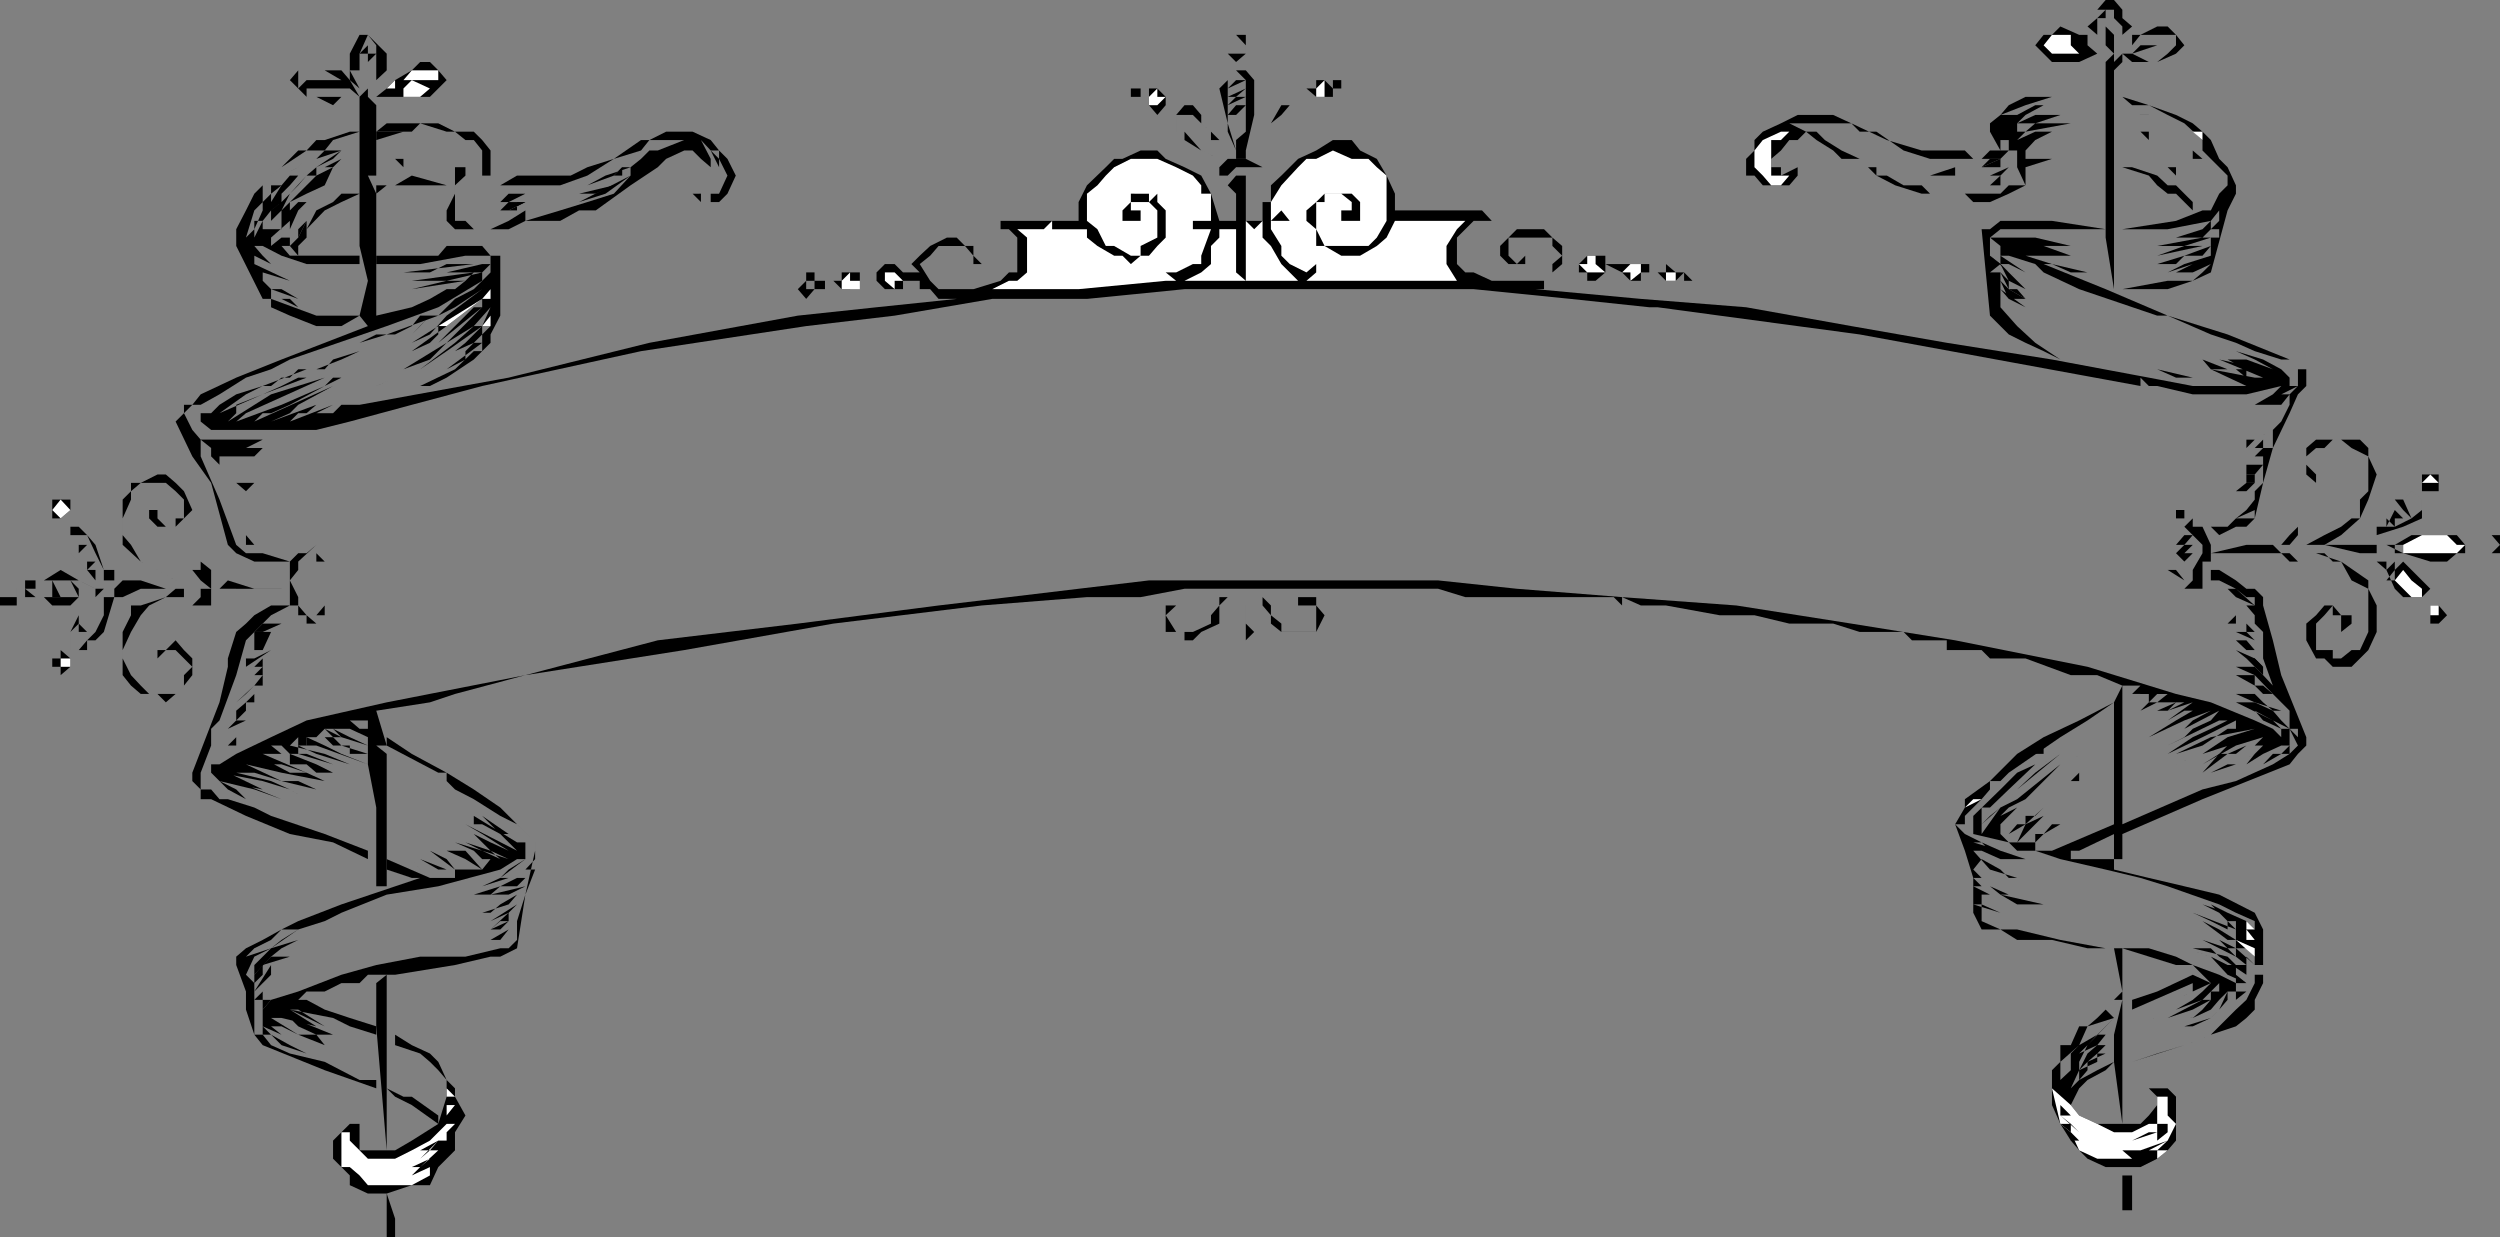<svg xmlns="http://www.w3.org/2000/svg" width="358.801" height="177.598"><rect width="100%" height="100%" fill="#808080" stroke="none"/><path d="m303.402 0 1.2 1.398v1.2L306 3.8 304.602 5v1.5h-1.2 1.2V3.8l-1.2-1.202v-1.2h-1.199L301 2.598V6.5h1.203V3.8l1.2 1.2v2.7l-1.2-1.2H301V5l-1.398-1.2L301 2.599h1.203v-1.2H301L302.203 0h1.2"/><path d="m313.5 6.5-1.2 1.2-2.698 1.198H306L304.602 7.7v1.2l-1.2 1.199V41.5l-1.199-7.402v-25.2L301 7.7l-2.598 1.2H294.5l-2.398-2.4L293.3 5h1.199l1.203-1.2 2.7 1.2h1.199v1.5h-2.399 2.399L301 7.7l1.203 1.198 1.2-1.199v1.2l1.199-1.2H306V6.5v1.2l1.203-1.2h2.399L306 7.7l2.402 1.198h1.2l1.5-1.199L312.3 6.5V5h-5.098L306 6.5V5h1.203l2.399-1.2h1.5L312.3 5l1.199 1.5"/><path fill="#fff" d="M298.402 5h-1.199v1.5h-3.902 3.902l1.2 1.2H294.5l-1.2-1.2 1.2-1.5h3.902"/><path d="M55.5 7.7v2.398L54 11.5v1.2h-2.398H52.8v-1.2h-1.2 1.2V7.7H54l-1.2 1.198V12.7H54V6.5L52.8 5l-1.198 2.7v2.398h-1.399l1.399 2.601-1.399-1.199V7.7L51.602 5H52.8l2.7 2.7m123.3-1.2v1.2l-1.398 1.198-1.199-1.199h2.598V6.5L177.402 5h-1.199v1.5V5h2.598v1.5m132.301 0-1.5-1.5 1.5 1.5"/><path d="M52.8 7.7h-1.198L52.8 6.5zm0 0"/><path fill="#fff" d="m297.203 8.898 2.399-1.199-2.399 1.2"/><path d="m64.102 11.5-2.399 2.398H54l1.5-1.199 1.203-1.199 2.399-1.402 1.199-1.2h1.402l1.2 1.2 1.199 1.402m-12.5 2.398L50.203 12.7h-4.8 1.199H42.8 44v1.2h2.602-1.2 6.2H49l-1.2 1.199-2.398-1.2H44L41.602 11.5l1.199-1.402V11.5h5-5v1.2L44 11.5h5l-2.398-1.402H44h5l1.203 1.402 1.399 2.398M180 11.5v5l-1.2 5.098h-1.398 1.399V22.8h-1.399v-2.703l1.399-1.2V11.5l-1.399-1.402h-1.199v8.8l1.2 2.7-1.2-3.899-1.203-5 1.203-1.199v-1.402h2.598L180 11.5"/><path fill="#fff" d="M62.902 11.5h1.2-7.399v1.2H55.5l1.203-1.2h1.2l1.199-1.402h3.8V11.5"/><path d="M192.5 11.5v1.2h-1.2v-1.2h1.2"/><path d="M191.3 12.7v1.198h-2.398L187.5 12.7h1.402v-1.2h1.2l1.199 1.2"/><path fill="#fff" d="M190.102 12.7v1.198h-1.2V12.7l1.2-1.199v1.2M62.902 11.5l-1.199 1.2-1.402 1.198h-2.399V12.7h-1.199 1.2-1.2 1.2l1.199-1.199 2.601 1.2 1.2-1.2"/><path d="m176.203 12.7 1.2-1.2h1.398zm-12.5 0v1.198h-1.402V12.7h1.402m3.597 1.198v1.2h1.5-1.5l-1.198 1.402-1.2-1.402v-2.399h1.2l1.199 1.2M54 15.098v10.101h-1.2l1.2 2.602v17.5l5.102-1.203 2.601-1.2 2.399-1.398h-1.2 2.399l1.5-1.2-7.7 1.2 5-1.2h2.7L68 39.099 59.102 40.3h5l5.101-1.203H59.102h5l5.101-1.2H68l-10.098 1.2h3.801l2.399-1.2h6.3l-1.199 1.2V40.3l-6.3 3.797L55.5 46.8l-13.898 4.797-2.7 1.402-3.601 1.2-3.801 2.398-2.7 1.5h-1.198l-1.2 1.203 1.2 2.398 1.199 1.399h8.902L35.301 64.3h-5l-1.5-1.203V65.5l2.699 6.2 2.402 6.5 1.399 1.198h2.402l3.899 1.2H36.5l-2.598-1.2-1.199-1.199-2.402-8.898-2.7-3.801-2.398-5 1.2-1.2v-1.202h1.199l1.199-1.5 5.101-2.399 6.5-2.601L52.801 46.8l-1.2-1.5 1.2-5-1.2-5V13.898l1.2-1.199v1.2L54 15.097M178.8 12.7l-1.398 1.198h-1.199zm123.403 1.198H294.5l-3.797 1.2-3.601 1.402v2.398V16.5h2.398l2.602-1.402h-1.399 2.598l-2.598 1.402-1.203 1.2-1.2 1.198 1.2-1.199 2.602-1.199h3.601l-3.601 1.2H289.5v1.198h-1.2 2.403l6.5-1.199h-5.101l-1.399 1.2-1.203 1.199 2.602-1.2h2.398l-2.398 1.2-2.602 1.5 2.602-1.5h3.601-3.601l-1.399 1.5H289.5h5-3.797V22.8H289.5h12.703-7.703l-3.797 1.2v2.598l-2.402 1.203L285.6 29h-2.398L282 27.8h-6.2l-3.8-1.202-2.7-1.399L268.103 24h1.199v1.2h1.5l2.402 1.398h2.598L277 27.8h10.102l1.199-1.203h2.402L289.5 24v-2.402h-1.2v-1.5h-1.198v1.5h1.199l-1.2 1.203h-7.699 1.2H277l-3.797-1.203-3.902-2.7h-2.399l-1.199-1.199h-8.902H258h-1.2l2.403 1.2h1.5l1.2 1.199 2.398 1.5 2.601 1.203h-2.601l-1.2-1.203-2.398-1.5-1.5-1.2-1.203 1.2h-1.2l-1.198 1.5-1.399 1.203V24h1.399v1.2L258 24v1.2l-1.2 1.398H253l-1.2-1.399h-1.198v-2.398l1.199-1.203v-1.5l1.199-1.2 2.602-1.199L258 16.5h5.102l2.601 1.2 5.098 2.398 5 1.5H282l1.203 1.203h1.2l1.199-1.203h1.5l-1.5-2.7V17.7l1.5-1.199 1.199-1.402 2.402-1.2h11.5"/><path fill="#fff" d="m167.3 13.898-1.198 1.2h-1.2v-1.2l1.2-1.199v1.2h1.199"/><path d="m318.5 22.8 1.203 1.2 1.2 2.598V27.8l-1.2 2.398-2.402 8.899-2.598 1.203-3.601 1.199h-6.5l6.5-1.2h3.601l1.399-1.202 1.199-1.2-2.598 1.2h-2.402l2.402-1.2h1.399L317.3 36.7l-1.2 1.2h-1.398l-3.601 1.199 2.398-1.2 3.8-1.199v-2.601h1.2v-1.2h-1.2v1.2h-1.198l-6.5 1.203h3.898l3.8-1.203v-1.2l1.2-1.199h-1.2v1.2l-1.198 1.199H312.3l3.8-1.2 1.2-1.199h1.199v-1.5l-1.2 1.5h-1.198 1.199l-6.2 1.2h-6.5l7.7-1.2 3.8-1.5h1.2l1.199-2.398 1.203-1.203V25.2L318.5 24l-1.2-1.2-1.198-1.202v-1.5l-2.602-2.399-2.398-1.199-2.7-1.402H306l-1.398-1.2 3.8 1.2 3.899 1.402 2.402 1.2 1.399 1.198 1.199 1.2L318.5 22.8m-142.297-7.702 1.2-1.2h1.398zm11.297 0V16.5l-2.398 2.398-3.899 3.903 3.899-3.903L187.5 16.5v-1.402h-2.398l-1.2 1.402-1.5 1.2-1.199 3.898 1.2-3.899 1.5-2.601h3.597M172.402 16.5v1.2l1.399 1.198-1.399-1.199-1.199-1.199h-2.402v2.398H170l2.402 2.7L175 22.8l-2.598-1.203-2.402-1.5v-1.2h-1.2V16.5l1.2-1.402h1.203l1.2 1.402m6.397-1.402-1.398 1.402h-1.199l1.2-1.402h1.398"/><path d="m311.102 17.7-2.7-1.2H306h2.402l2.7 1.2m-240.7 5.1v2.4H68h1.203V24h-2.402v1.2l-1.5 1.398v5.101h1.5L68 32.9h2.402L73 31.7h2.402-5H73l2.402-1.5v1.5l5-1.5 3.899-1.2 3.8-1.2 2.399-2.6-3.598 2.6-3.8 1.2 7.398-3.8V24l1.5-1.2h1.203H90.5 92l1.203-1.202h1.2l3.8-1.5h-5L92 21.598 88.102 22.8 84.3 25.199l-3.899 1.399H68l-1.2-1.399 1.2 1.399h3.8l2.403-1.399h7.7L84.3 24l3.8-1.2 3.9-2.701h1.203l2.399-1.2h3.8l2.598 1.2 1.203 1.5 1.2 1.203 1.199 2.398-1.2 2.602L103.203 29H102v-1.2h1.203l1.2-2.6-1.2-2.4v-1.202H102l-1.398-1.5L102 22.8v3.797V24l-1.398-1.2-1.2-1.202h-1.199L95.602 22.8l-1.2 1.2-3.902 2.598-5 3.601h-2.398l-2.7 1.5h-5L73 32.9h-7.7l-1.198-1.2v-1.5l1.199-2.398V24h3.902v-2.402L68 20.098h-1.2l-1.5-1.2h-1.198L60.3 17.7l-1.2 1.2H54l1.5-1.2h7.402l2.399 1.2H68l1.203 1.199 1.2 1.5V22.8m237.999-3.902-1.199-1.199 1.2 1.2m-256.801-.001-3.801 1.2-1.2 1.5H44l1.402-1.5h1.2l3.601-1.2h1.399"/><path fill="#fff" d="M255.602 18.898H258h-1.2l-1.198 1.2h-1.399v5.101h2.598l-1.2 1.399h-1.398L253 25.199 251.8 24v-2.402l1.2-1.5 2.602-1.2m60.5 1.2-1.399-1.2h1.399zm0 0"/><path d="M61.703 18.898h-3.8L54 20.098v-1.2h7.703m246.699 0v1.2l-1.199-1.2H306h2.402M175 20.098h-1.2v-1.2zm132.203 1.5-1.203-1.5 1.203 1.5M199 25.2l1.203 2.6v2.4h12.5l1.399 1.5H211.5l-2.398 2.398v3.8l1.199 1.2h1.199l2.602 1.203h7.5l1.199-1.203v-1.2l1.402-1.199-1.402-1.398v-1.203H216.5v2.601l1.203 1.2 1.2-1.2v1.2H216.5l-1.2-1.2v-1.398l1.2-1.203 1.203-1.2h3.899l1.199 1.2 1.402 1.203v2.597l-1.402 1.2-1.2 1.203V41.5h-1.199l15.098 1.398 15.102 1.2 15.101 2.703 13.7 2.398 15.097 2.399 13.902 2.601 6.301 1.2h7.7L317.3 53l-5-1.402 5 1.402 6.3 1.2h-1.199l-1.5-1.2h1.5v1.2h2.399l-6.301-2.602L324.8 53h-2.398l-2.699-1.402h2.7l3.8 1.402-2.601-1.402-2.7-1.2 3.899 1.2L327.402 53l1.2 1.2v1.198h-1.2l-5 1.2h-7.699l-5.101-1.2h-1.2l-1.199-1.199v1.2L266.903 48 246.8 45.3l-8.899-1.202h-1.199l-11.3-1.2L211.5 41.5H170l-14 1.398h-13.598l-14 2.403-12.699 1.5L92 50.398l-22.797 5-10.101 2.7-8.899 2.402-4.8 1.2H30.3l-1.5-1.2v-1.2h1.5l1.199-1.202 2.402-1.5 3.801-1.2L44 53h-1.2l-1.198 1.2h-1.2l-1.5 1.198h-1.199l-2.402 1.2L31.5 59.3l6.203-2.703L44 54.199h-1.2l-2.398 1.2-2.699 1.199-3.8 1.5V59.3l-1.2 1.199 6.2-3.902 7.699-2.399L35.3 59.301 33.902 60.5l6.5-2.402 6.2-2.7-5 2.7-2.7 1.203h-1.199L36.5 60.5l11.3-5.102-5 2.7-1.198 1.203-2.7 1.199 6.5-2.402L44 59.3h-1.2l-1.197 1.2 6.199-2.402-2.399 1.203h2.399L49 58.098h2.602L73 54.199l20.203-5 21.297-3.898 11.3-1.203 11.5-1.2h-2.597L133.5 41.5H132v-1.2h-2.398v1.2H127l-1.2-1.2v-1.202l1.2-1.2h1.402l1.2 1.2H132l-1.2-1.2L132 36.7l1.5-1.398 2.402-1.203h1.399L138.5 35.3h1.203v1.398l1.2 1.2h-1.2l-1.203 1.199 1.203-1.2V36.7l-1.203-1.398h-3.797L133.5 36.7l-1.5 1.2 1.5 2.402 1.203 1.199h5l3.899-1.2 1.199-1.202H146v-5l-1.2-1.2h-1.198V31.7H154.8V29l1.2-2.402L158.703 24l1.2-1.2h1.199l2.601-1.202h2.399L167.3 22.8 170 24l2.402 1.2 1.399 2.6L175 31.7h2.402v-3.9l-1.199-1.202 1.2-1.399h1.398v6.5h2.402V29h1.2v-2.402l1.5-1.399 2.398-2.398 2.601-1.203 2.399-1.5H194l1.203 1.5 2.399 1.203L199 25.199M45.402 22.8l1.2-1.202H49zm0 0"/><path d="M44 21.598 40.402 24l-1.5 1.2-1.199 1.398V29L36.5 30.2l-1.2 3.898 1.2-1.2 1.203-2.699V29l1.2-1.2v-1.202h1.5l-1.5 1.203v2.398l-1.2 1.5H36.5v2.399l1.203-2.399 1.2-2.699 1.5-2.402 1.199-1.399H42.8L45.402 24l-2.601 1.2-1.2 1.398-1.199 1.203V29l-1.5 1.2-1.199 1.5v2.398-1.2h1.2V30.2l1.5-1.199 2.398-2.402 1.199-1.4-2.398 2.602-1.2 2.398-1.5 1.5v2.399L37.703 35.3l1.2-1.203v-1.2h1.5V30.2l5-5L47.8 24l-1.2 2.598L44 27.8 41.602 29v2.7-1.5L42.8 29H44l-1.2 1.2-1.198 2.698V31.7l-2.7 2.399V35.3l1.5-1.203v-1.2V35.3v-1.203h1.2V35.3h-1.2l1.2 1.398h10v1.2H44l-3.598-1.2-2.699-1.398H36.5l1.203 1.398 1.2 1.2-2.403-1.2v1.2h2.402l1.5 1.199-1.5-1.2H36.5l5.102 2.403-3.899-1.203V40.3h2.7l1.199 1.199-1.2-1.2h-2.699l1.2 1.2v1.398h-1.2l-3.8-7.597v-2.403L35.3 30.2l1.199-2.398 1.203-1.203 1.2-1.399 1.5-1.199 2.398-2.402H44"/><path fill="#fff" d="M199 25.2v6.5l-1.398 2.398-1.2 1.203h-6.3l-1.2-2.403V29h1.2v-1.2h2.398L194 29v1.2h-1.5v1.5h2.703V29L194 27.8h-3.898l-1.2 1.2-1.402 1.2v1.5l1.402 1.198v2.403h1.2l2.398 1.398h2.703l2.399-1.398L199 34.098l1.203-2.399h10.098l-1.2 1.2-1.5 2.402v2.597l1.5 2.403h2.399H170l2.402-1.203 1.399-1.2v-2.597L175 34.098v-1.2h-1.2l-1.398 3.801v1.2h-1.199l-2.402 1.199h-1.5l1.5 1.203h-1.5L154.8 41.5h-12.399l2.399-1.2h1.2l1.402-1.202v-5l-1.402-1.2h3.8L151 31.7v1.2h5v1.199l1.5 1.203 2.402 1.398h1.2l1.199 1.2 1.402-1.2h1.2l1.199-1.398 1.199-1.203V30.2L166.1 29v-1.2l-1.199 1.2v-1.2H162.3V29l-1.2 1.2v1.5h2.602v-1.5H162.3V29h2.601l1.2 1.2v3.898l-2.399 1.203v1.398H162.3l-2.399-1.398h-1.199l-1.203-2.403L156 31.7v-3.898l1.5-1.203 1.203-1.399 1.2-1.199 2.398-1.2h3.8l2.7 1.2 2.402 1.2 1.2 1.398V27.8h1.398v3.898h-2.598v1.2h6.2v6.199L178.8 40.3v-8.602L180 32.9l1.203-1.2v2.399l1.2 1.203 1.5 2.597 1.199 1.2L186.3 40.3h1.199l1.402-1.203v-1.2l-1.402 1.2-2.398-1.2-1.2-1.199V35.3l-1.5-2.403V31.7h2.7l-1.2-1.5-1.5 1.5V29l1.5-2.402 2.4-2.598 1.199-1.2h1.402l2.399-1.202L194 22.8h2.402l1.2 1.199L199 25.2"/><path d="M103.203 24 102 21.598l1.203 1.203zm188.899-1.2 1.199-1.202-1.2 1.203m24.001-.001h-1.399v-1.202zM45.402 24 49 21.598 47.8 22.8zm269.301 0H313.5l-1.2-1.2 1.2 1.2h1.203M288.3 22.8h-1.198l-2.7 1.2 1.2-1.2h2.699M181.203 24h-3.8l-1.2 1.2H175V24l1.203-1.2h2.598l2.402 1.2m133.5 0-1.203-1.2 1.203 1.2M44 22.8 42.8 24l-2.398 1.2 2.399-1.2L44 22.8m13.902 0V24l-1.199-1.2zm-11.3 1.2H47.8l1.2-1.2zM90.5 24h-1.2l-1.198 1.2-3.801 1.398 2.601-1.399L90.5 24"/><path d="M285.602 24h-1.2l2.7-1.2V24h-1.5m26.698 2.598 1.2 1.203L314.703 29v1.2L313.5 29l-1.2-1.2h-1.198l-1.5-1.202-1.2-1.399-3.8-1.199H306l3.602 1.2 1.5 1.398h1.199M288.3 24l-1.198 1.2h-1.5zm24 1.2-1.198-1.2h1.199zm1.2 0-1.2-1.2 1.2 1.2M280.602 24v1.2H277ZM44 25.2l1.402-1.2v1.2zm44.102 0H89.3V24zm0 0"/><path d="M288.3 25.2h-1.198v1.398h-1.5l1.5-1.399h1.199m23.999 1.399-1.198-1.399 1.199 1.399"/><path d="M287.102 26.598h1.199l1.199-1.399-1.2 1.399h-1.198m-223 0H55.5L54 27.8v-1.203h2.703l2.399-1.399 5 1.399m24 .001L85.5 27.8h-2.398zm-41.5 0-1.2 1.203 1.2-1.203m28.8 0L73 27.8h-2.598H73l2.402-1.203m25.2 1.203V29l-1.2-1.2zm-49 0L49 29l-2.398 1.2L44 32.897v1.2L42.8 35.3v1.398L41.602 35.3l1.199-1.203L44 31.699v1.2l1.402-2.7L47.801 29 49 27.8h2.602m23.8 0L73 29h-1.2l1.2-1.2h2.402m-30 1.2-2.601 1.2v1.5l-1.2 1.198 1.2-1.199v-1.5L45.402 29m30 0L73 30.2h-3.797 2.598L73 29h2.402"/><path d="M44 30.2h1.402l1.2-1.2-1.2 1.2H44m29 0h1.203V29h1.2L73 30.2m-30.2 3.898v-1.2L44 31.7zm259.403-1.2h-15.101l-1.5 1.2v2.601l1.5 1.2 1.199 1.199L289.5 40.3l1.203 1.199-2.402-1.2-1.2-2.402-1.5 1.2h1.5l1.2 1.203v1.2l-1.2-2.402V40.3l1.2 1.199 2.402 1.398h-2.402l-1.2-2.597v1.2l3.602 2.598-2.402-1.2-1.2-1.398v1.398l1.2 1.2-1.2-1.2v1.2L289.5 46.8l2.602 2.398 3.601 2.399-2.402-1.2-2.598-1.199L288.301 48l-2.7-2.7-1.199-12.402h1.2l1.5-1.199h7.398l7.703 1.2"/><path d="M297.203 34.098h-8.902 3.8l5.102 1.203h-8.902 5l3.902 1.398h-6.5 6.5-6.5l3.797 1.2h3.902-5.101l8.902 3.601 8.899 3.8 8.601 2.7 8.899 3.598L329.8 53h1.2v2.398l-1.2 1.2-1.198 2.703-2.399 5-1.402 5-1.2 5.097-1.199 1.2h-1.5L318.5 76.8l-1.2-1.203h-1.198l1.199 2.601v2.399h-1.2V84.5H313.5l-1.2 1.2 2.403-2.4v-1.5l1.399-2.402V78.2l-2.602-2.601 1.203-1.2v1.2h5l1.2-1.2h2.699V73.2l-2.7 1.2 1.5-1.2h1.2-2.7 1.5l1.2-1.5v-1.2l1.199-1.2v-5 1.2h-2.399 1.2l1.199-1.2h1.402v-2.6l1.2-1.2 1.199-2.402h-2.399l-2.601 1.203 2.601-1.203h2.399v-1.5l-1.2 1.5h-3.8l2.601-1.5h2.399l1.199-1.2-2.399 1.2h-5 3.801l1.2-1.2h2.398V53l-1.2-1.402h-1.199l-3.8-1.2-2.7-1.199L317.301 48l-6.2-2.7h-1.5l-11.199-3.8-5.101-2.402-1.2-1.2-3.8-1.199h-1.2v-1.398l-1.5-1.203h11.602m18.899 1.202-6.5 1.4 3.898-1.4h2.602l1.199-1.202-1.2 1.203m1.199-.001-1.198 1.4H313.5l-3.898 1.198h2.699L313.5 36.7l3.8-1.398M71.8 37.898v7.403L70.403 48v1.2l-1.199 1.198-1.203 1.2-3.898 2.601-2.399 1.2h-1.402l5-2.399L68 50.398h1.203V48v1.2L64.102 53l-6.2 3.598 6.2-3.598 2.699-1.402v-1.2L68 49.2h1.203V48l1.2-1.2h-1.2V48L68 49.2l-2.7 1.198 1.5-1.199L68 48l1.203-1.2-5.101 3.598L60.3 53l5-3.8 2.7-2.4h1.203l1.2-2.702L68 46.8l-3.898 2.398-6.2 3.801 3.801-1.402 7.5-7.5-6.3 5.101 2.398-2.398L68 44.098h1.203v-1.2l-5.101 3.903-5 3.597 2.601-1.199 1.2-1.199v-1.2l-3.801 2.4 2.601-1.2 2.399-2.7 5.101-3.8-3.902 2.598-2.399 1.203 1.2-1.203h-1.2 1.2l1.199-1.2L68 41.5l1.203-1.2 1.2-1.202v-2.399H66.8l-6.5 1.2H54v-1.2h8.902l1.2-1.398h5.101l1.2 1.398H71.8v1.2"/><path d="m290.703 39.098-2.402-1.2h-1.2V36.7l3.602 2.399m-60.301-1.201v1.2L229 40.3h-1.2v-1.203h-1.198v-1.2L227.8 36.7h2.601v1.2"/><path d="m290.703 40.3-2.402-1.202-1.2-1.2-1.5-1.199 2.7 2.399 2.402 1.203"/><path fill="#fff" d="M230.402 39.098h-2.601l-1.2-1.2h1.2V36.7H229v1.2l1.402 1.199"/><path d="M236.703 37.898v1.2H235.5V40.3H234l-1.2-1.203-2.398-1.2h6.301"/><path fill="#fff" d="M235.5 39.098 234 40.3v-1.203h-1.2l1.2-1.2h1.5v1.2"/><path d="M299.602 39.098h-2.399l-2.703-1.2Zm-57.899 0L240.5 40.3h-1.398l-1.2-1.203h1.2v-1.2l1.398 1.2h1.203"/><path fill="#fff" d="M128.402 40.3v1.2L127 40.3v-1.202h1.402l1.2 1.203h-1.2M240.5 39.098V40.3h-1.398v-1.203h1.398"/><path d="M125.8 40.3h-2.398L122 41.5h-1.2l-1.198-1.2h-1.2v1.2h-1.5l-1.199 1.398L114.5 41.5h-1.2 1.2l1.203-1.2v-1.202h1.2V40.3h-1.2v1.2h1.2v-1.2h3.898v-1.202h2.601V40.3h2.399m117.101 0h-1.199v-1.202zm0 0"/><path fill="#fff" d="M123.402 40.3v1.2h-2.601v-1.2L122 39.099V40.3h1.402m-54.199 1.2h1.2v-1.2 1.2h-1.2"/><path d="m290.703 42.898-2.402-1.398h1.199ZM40.402 41.5h-1.5l3.899 1.398zm0 0"/><path fill="#fff" d="m69.203 42.898 1.2-1.398v1.398zM62.902 46.8l6.301-3.902-5.101 3.903zm0 0"/><path d="m42.8 44.098-1.198-1.2h-1.2zm0 0"/><path d="M51.602 45.3 49 46.8h-3.598l-3.8-1.5-2.7-1.202v-1.2l6.5 2.403h6.2m11.3-.001L55.5 48h1.203l2.399-1.2 1.199-1.5h2.601"/><path fill="#fff" d="m69.203 46.8 1.2-1.5v1.5zm0 0"/><path d="m59.102 48 2.601-2.7-1.402 1.5zm-7.5 1.2L54 48h1.5zm7.5 2.398 2.601-2.399-2.601 2.399m-2.399 0 2.399-1.2-2.399 1.2M45.402 53h1.2l1.199-1.402 3.8-1.2-2.601 1.2L45.402 53m0-1.402 3.598-1.2-3.598 1.2M52.8 53l2.7-1.402L52.8 53m266.903 0-3.601-1.402L317.3 53zm-10.101-1.402 1.5 1.402-1.5-1.402M49 53l1.203-1.402L49 53m265.703 1.2h-2.402l-2.7-1.2zm-268.101 0H47.8V53v1.2h-1.2M61.703 53l-2.601 1.2 2.601-1.2m-5 1.2 2.399-1.2-2.399 1.2m-10.101 1.198L47.8 54.2H49zm7.398 0 2.703-1.199L54 55.4m1.5 1.198 2.402-1.2-2.402 1.2m-2.7 1.5 1.2-1.5-1.2 1.5m-6.198 0 2.398-1.5-2.398 1.5m277 2.402 1.199-1.2h2.601-2.601l-1.2 1.2m-1.199 1.2h3.801v-1.2 1.2h-3.8"/><path d="m326.203 61.7-2.601 1.398-1.2 1.203v-1.203h1.2l2.601-1.399m13.699 3.801 1.2 2.598-1.2 3.601-1.199 2.7L336 76.8l-2.398 1.398H331l2.602-1.398L336 75.598l1.5-1.2h1.203V71.7l1.2-1.199v-5l-2.403-1.2-1.5-1.202h-1.2l-1.198 1.203h-1.2L331 65.5v1.2l1.402 1.398V69.3h2.399L336 68.098v-1.399 1.399l-1.2 1.203h-2.398L331 68.098V64.3l1.402-1.203h6.301l1.2 1.203v1.2m-302.2-1.2L36.5 65.5h-5 5-6.2v-1.2 1.2-1.2l-1.5-1.202 1.5 1.203h7.403M324.8 63.098l-1.198 1.203h-1.2 2.399v-1.203M31.5 66.7h5-5l-1.2-1.2h1.2v1.2m293.3-1.2-1.198 1.2h-1.2 1.2l1.199-1.2"/><path d="m324.8 66.7-1.198 1.398h-1.2v-1.399h2.399M32.703 68.098H36.5h-5v-1.399 1.399h1.203M350 69.3v1.2h-2.398v-2.402H350V69.3M26.402 70.5l1.2 2.7-2.399 2.398h-2.601l-1.2-1.2V73.2h1.2v-1.5 2.7l1.199 1.199h1.402v-1.2h1.2V71.7l-1.2-1.199-1.402-1.2h-3.598l-1.402 1.2v1.2l-1.2 2.698v2.403l1.2 1.398 1.402 2.399 2.399 1.203 2.601 1.5 3.598 1.199-3.598-1.2-2.601-1.5-2.399-1.202-2.601-2.399v-6.5l1.198-1.2v-1.2h1.402l2.399-1.202H23.8l1.402 1.203 1.2 1.199"/><path d="M323.602 68.098V69.3h-1.2v-1.203h1.2"/><path fill="#fff" d="M350 69.3h-2.398l1.199-1.202zm0 0"/><path d="m36.5 69.3-1.2 1.2-1.398-1.2h-1.199H36.5m287.102 0-1.2 1.2h-1.5l1.5-1.2h1.2m0 1.2h-1.2l-1.5 1.2 1.5-1.2h1.2m24 1.2v2.698l-2.7 1.2-3.8 1.203v-1.203h1.398l1.203-2.399 1.2 1.2h-1.2v1.199l-1.203-1.2v1.2h1.203l2.399-1.2 1.5-1.199v-1.5l-1.5-1.199-1.2 1.2h1.2v1.5h1.5-1.5v-1.5h-1.2l1.2 2.698-1.2-1.199-1.199-1.5h1.2l1.199-1.199 1.5 1.2m-337.5 1.5-1.399 1.198H7.5V71.7h2.602v1.5m26.398 0-1.2-1.5h-1.398 1.399l1.199 1.5"/><path fill="#fff" d="m10.102 73.2-1.399 1.198L7.5 73.2l1.203-1.5 1.399 1.5"/><path d="M313.5 74.398h-1.2V73.2h1.2v1.2m16.3 2.4-1.198 1.4h-1.2l1.2-1.4 1.199-1.202V76.8m-314.899 5-1.199-3.6-1.203-1.4h-2.398v2.598l2.398 2.403h1.203v1.5h1.2v-1.5h1.5v1.5h-2.7L12.5 81.8l-2.398-2.403v-3.8H11.3l1.2 1.203 1.203 2.597 1.2 2.403M353.8 78.2v1.198h-1.198l-1.399 1.2h-2.402l-3.899-1.2L342.5 78.2h1.203v1.2h1.2v-1.2h-1.2l2.399-1.398h6.5l1.199 1.398"/><path fill="#fff" d="m353.8 78.2-1.198 1.198H350v-2.597 2.597h-5.098V78.2l2.7-1.398v2.597-2.597h3.601l1.399 1.398h1.199"/><path d="M358.8 78.2v1.198h-2.597v-2.597 2.597h1.399L358.8 78.2l-1.2-1.398h-1.398 2.598V78.2m-44.097-1.4-1.203 1.4h-1.2l1.2-1.4h1.203M36.5 78.2h-1.2v-1.4zm304.602 0v1.198h-2.399l-5.101-1.199h7.5m10.101-1.399 1.399 2.598-1.399-2.597M12.5 78.2h-1.2v1.198zm32.902 0-2.601 2.398V81.8l-1.2 1.5 1.2 2.398v1.2L44 88.3l1.402 1.199H44v-1.2 1.2-1.2h-1.2v-1.402h-1.198v-6.3l1.199-1.2H44l1.402-1.199"/><path d="m314.703 78.2-1.203 1.198h-1.2l1.2-1.199h1.203m12.699 1.199h-10.101l5.101-1.199h3.801l1.2 1.2m2.397 1.199h-1.198l-1.2-1.2h1.2l1.199 1.2m-318.501 0 1.2-1.2-1.2 1.2M339.902 83.3v1.2l1.2 2.398V90.7l-1.2 2.602-1.199 1.199-1.203 1.2h-2.7l-1.198-1.2h-1.2L331 91.898V89.5l1.402-1.2 1.2-1.402h1.199L336 88.301h1.5V89.5l-1.5 1.2v-2.4h-1.2v-1.402l-1.198 1.403-1.2 1.199v3.8h2.399v1.2H336l1.5-1.2h1.203l1.2-2.6v-6.2l-2.403-1.2-1.5-2.702-3.598-1.2H331h2.602l1.199 1.2H336l3.902 2.703m-25.199-3.903-1.203 1.2-1.2-1.2zm-269.301 1.2v-1.2l1.2 1.2zm298.301 0H342.5V81.8l1.203-1.203V81.8l-1.203 1.5h1.203v-1.5l1.2-1.203 1.199 1.203 2.698 2.7-1.2 1.2h-2.699l-1.199-1.2-1.203-2.7-1.398-1.202h2.601m-329.999 0L12.5 81.8v-1.203zM30.3 83.3v1.2l-1.5-1.2-1.198-1.5H28.8v-1.202l1.5 1.203v1.5M313.5 81.8l-1.2-1.202 1.2 1.203"/><path fill="#fff" d="m344.902 81.8 1.2 1.5 1.5 1.2v1.2h-1.5l-2.399-2.4 1.2-1.5"/><path d="m140.902 86.898-21.3 2.602-21.399 3.8-22.8 3.598-10.102 2.7-3.598 1.203L54 102l1.5 5H54l1.5 1.2v19H54v-11.302l-1.2-6.199v-6.3h-2.597l1.399 1.199H52.8v1.203l-2.598-1.203H47.8l2.402 1.203L52.801 107 49 105.8l-1.2-1.202h-1.198l-1.2 1.203h2.399L49 107l3.8 1.2h-2.597V107h-2.402l-1.2-1.2H44v1.2h-1.2v-1.2l-1.198 1.2 5 1.2 3.601 1.5-4.8-1.5L42.8 107h-2.399H42.8v1.2l5 1.5-3.8-1.5h-2.398l-1.2-1.2h-1.5l1.5 1.2h1.2l3.8 1.5 2.399 1.198h-2.399L44 109.7h-2.398v-1.5h-3.899L44 110.9l-3.598-1.2h-1.5l-2.402-1.5 5.102 2.7H44l2.602 1.199-6.2-1.2-5.101-1.199 5.101 2.399h2.399l2.601 1.203-5-1.203-3.902-1.2h-2.598l5 1.2 2.7 1.203L44 114.699l-2.398-1.398-3.899-1.203-6.203-1.2h1.203l5 2.403 5.098 1.398-5.098-1.398-6.203-1.203h2.402l6.5 2.601-3.902-1.398-5-1.203 2.402 1.203 1.399 1.398-2.598-1.398 1.2 1.398H36.5h-2.598l-1.199-1.398-2.402-2.403V109.7H31.5l2.402-1.5 5-2.398L44 103.398l11.5-2.597 19.902-3.903 19-5L114.5 89.5l20.203-2.602 10.098-1.199 10-1.199 10.101-1.2h41.5l11.301 1.2 15.098 1.2 16.402 1.198 16.5 2.602 14.899 2.398 19 3.801 8.8 2.7 3.899 1.199 5 1.203 6.3 2.597 2.602 1.2 1.2 1.203h1.199-1.2v-1.203l-2.601-1.2-1.2-1.398-2.699-1.2 5.301 2.598 1.2 1.2h1.199v3.601h-1.2l-2.601 1.5 1.402-1.5h1.2l1.199-1.199h-1.2l-2.601 1.2-2.399 1.5 1.2-1.5h1.199-1.2l-2.699 1.5 2.7-1.5 1.199-1.2h-2.399l-2.699 1.2h1.2l1.5-1.2h1.199l1.199-1.2-3.899 1.2-4.8 2.7 2.398-1.5 1.203-1.2 3.899-1.2-7.5 2.4 3.601-2.4 3.899-1.202-6.301 1.203-5 2.398 3.8-1.199 3.602-2.402h1.2v-1.2l-4.801 2.403-5 2.398 3.601-2.398 2.598-1.203 2.402-1.2H318.5L311.102 107l2.398-1.2 1.203-1.202 2.598-1.2L318.5 102l-5 2.598-3.898 1.203 3.898-1.203 1.203-1.2 2.598-1.398-3.801 1.398-5.098 2.403 3.899-2.403 2.402-1.398H313.5l-2.398 1.398-3.899 1.2 3.899-1.2 3.601-2.597-3.601 1.199-3.899 1.398 3.899-1.398 2.398-1.2h-1.2l-1.198 1.2h-2.7 1.2l2.699-1.2h-2.7l-2.398 1.2 1.2-1.2h1.199l1.5-1.202h-1.5l-1.2 1.203v-1.203h-1.199L306 100.8l1.203-1.203h1.2H306l1.203-1.2h-2.601V113.3H306h-1.398v5l11.5-5 4.8-1.203 5.301-2.399 2.399-1.5L329.8 107l-1.2-2.402-2.398-1.2-2.601-1.398-2.7-1.2h2.7l2.601 1.2 1.2 1.398 2.398 2.403v-1.203h-1.2V102l-1.199-1.2-1.199-1.202-2.601-2.7-2.7-1.199V94.5v1.2h2.7l1.199 1.198 1.402 1.5L324.8 94.5l-1.2-1.2h-1.199l-1.5-1.402h1.5l1.2 1.403L324.8 94.5v-1.2l-1.2-1.402-1.199-1.199h-1.5l2.7 1.2L324.8 93.3v-1.403l-1.2-1.199h-1.199V89.5h-2.699l1.2-1.2v1.2h1.5l2.398 2.398V90.7l-2.399-2.398 1.2 1.199v-2.602h-2.7 1.5l1.2 1.403v-1.403l-2.7-1.199-1.199-1.199h1.2l2.699 2.398V85.7h-1.2l-1.5-1.199-2.402-1.2h-1.2v-1.5 1.5-1.5h1.2l2.402 1.5 1.5 1.2h1.2l1.199 1.2v1.198l1.402 5 1.2 5 3.597 8.903V107l-1.2 1.2-1.198 1.5-12.5 5-11.5 5v3.6h-1.2v-22.5l1.2-2.402-3.602-1.5h-3.797l-6.5-2.398h-5.101l-1.2-1.2h-5v-1.402h-5l-1.199-1.199h-6.3l-3.801-1.199H256.8l-5-1.2h-5l-7.7-1.402h-3.6l-2.7-1.199v1.2l-1.198-1.2H210.3l-3.899-1.199H170l-6.297 1.2H156l-15.098 1.198M13.703 84.5l-2.402-1.2H5.1v1.2H3.6l1.5 1.2h6.2l-1.2-2.4 1.2 1.2v1.2l-1.2 1.198H7.5L6.3 85.7H3.603v-2.398H6.3l2.402-1.5 2.598 1.5 2.402 1.199"/><path d="m313.5 83.3-2.398-1.5h1.199zm32.602-1.5-1.2 2.7 1.2-2.7m-336 3.9-1.399-2.4 1.399 2.4m-2.602 0v-2.4l1.203 2.4zm16.3-1.2h-3.597l-2.601 1.2h-1.2v-1.2l1.2-1.2h2.601l3.598 1.2m323.801-1.2-1.5 1.2v1.2-1.2l1.5-1.2m-345.2 1.2v2.398H0V85.7h2.402v-1.2l-1.199-1.2 1.2 1.2m37.999 0H31.5l1.203-1.2 3.797 1.2h3.902m-26.699 1.2v-1.2h1.2zm12.699-1.2v1.2h-2.601l-2.399 1.198-1.199 1.403-1.402 2.398-1.2 2.602V94.5l1.2 2.398 1.402 1.5 1.2 1.2h3.8l1.2-1.2v-1.5l1.199-1.199-2.399-2.398h-1.402L22.6 94.5v1.2h1.2-1.2v-2.4h1.2l1.402-1.402 1.2 1.403 1.199 1.199v2.398l-1.2 1.5-1.199 1.2-1.402 1.203-1.2-1.203h-2.398l-1.402-1.2-1.2-1.5V90.7l1.2-2.398v-1.403h1.402L23.8 85.7l1.402-1.199h1.2M30.3 84.5v2.398h-2.698L28.8 85.7v-1.2h1.5m153.602 6.2h5v-3.802h-2.601v1.403-2.602h2.601v1.2l1.2 1.402-1.2 2.398h-5l-1.5-1.199v-1.2l-1.199-1.402V85.7l1.2 1.2v1.4l1.5 1.199v1.2m-7.7-4.999L175 86.897V89.5l-2.598 1.2-1.199 1.198H170V90.7h-2.7v-3.8h2.7-1.2l-1.5 1.402 1.5 2.398h2.403l2.598-1.199v-1.2L175 86.899V85.7h1.203"/><path d="m16.402 85.7-1.5 5-1.199 1.198H12.5v1.403h-1.2l1.2-1.403 1.203-1.199 1.2-2.398v-2.602 1.2-1.2h1.5m154.8 1.199v1.403-1.403H170h1.203m10 0h-2.402V89.5L180 90.7l-1.2 1.198v-5h-2.597 5m170 1.402L350 89.5h-1.2v-2.602h1.2l1.203 1.403M41.602 86.898l-2.7 1.403-1.199 1.199-1.203 1.2-1.2 1.198-1.398 5-2.402 6.5-1.2 1.2V107l-1.5 3.898v2.403h1.5l1.2 1.398h1.203l3.797 1.2 2.402 1.199 7.7 2.601 6.199 2.399v1.203l-5-2.403-6.2-1.199-6.3-2.601-5-2.399h-1.5v-1.398l-1.2-1.203v-1.2l3.899-10.097 1.203-5.102V94.5l1.2-3.8 1.398-1.2 1.199-1.2 2.402-1.402h2.7"/><path fill="#fff" d="M350 88.3h-1.2v-1.402h1.2v1.403"/><path d="m45.402 88.3 1.2-1.402v1.403zm-35.3 5v-2.6l1.199-2.4v1.2l-1.2 1.2v2.6"/><path d="M13.703 89.5H12.5l-1.2-1.2 1.2 1.2h1.203m309.899 0-1.2-1.2 1.2 1.2m-283.2 0-2.699 1.2H36.5l-1.2 1.198 1.2-1.199 1.203-1.199h2.7M12.5 90.7h-1.2v-1.2zm0 0"/><path d="m38.902 90.7-1.199 1.198H36.5l-1.2 1.403 1.2-1.403V90.7h2.402"/><path d="m38.902 90.7-1.199 2.6H36.5l-1.2 1.2 1.2-1.2v-1.402l2.402-1.199m0 2.601-3.601 2.4v-1.2H36.5l2.402-1.2M324.8 95.7l-2.398-1.2-1.5-1.2 2.7 1.2 1.199 1.2M10.102 94.5v1.2l-1.399 1.198V95.7H7.5v-1.2h1.203v-1.2l1.399 1.2"/><path d="m324.8 96.898-2.398-2.398h-1.5 2.7l1.199 1.2v1.198"/><path fill="#fff" d="M10.102 94.5v1.2H8.703v-1.2h1.399"/><path d="m36.5 95.7-1.2 1.198 1.2-1.199 1.203-1.199v1.2H36.5"/><path d="M37.703 95.7v1.198H36.5l-1.2 1.5 1.2-1.5 1.203-1.199m288.5 3.899h-1.402l-1.2-1.2v-1.5h-2.699l2.7 1.5h1.199l1.402 1.2"/><path d="M320.902 98.398h1.5l2.399 1.2 2.601 2.402-2.601-2.402-2.399-1.2h-1.5v-1.5 1.5m-283.199 0H36.5l-1.2 1.2-1.398 1.203 2.598-2.403 1.203-1.5v1.5"/><path d="m327.402 102-3.8-1.2-2.7-1.202h2.7l1.199 1.203 1.402 1.199h1.2M35.3 100.8l-1.398 1.2 1.399-1.2 1.199-1.202v1.203h-1.2m268.102-.001-3.8 2.598-3.899 2.403-7.402 5.097-1.2 1.2h-1.5v1.203l-1.199 1.398-2.402 2.399h-1.398H282v1.203h-1.398l1.398 1.398 2.402 1.2 2.7 1.199h-1.5l-1.2-1.2H282h1.203l3.899 1.2 3.601 1.203h-3.601l-2.7-1.203h-1.199 1.2-1.2l2.399 2.703L289.5 126h-1.2l-1.198-1.2-2.7-1.5-1.199 1.5h1.2l1.199 1.2-1.2-1.2h-1.199l1.2 1.2h-1.2l1.2 1.2h-1.2l2.399 1.198h1.5-3.899 1.2v1.403h-1.2l3.899 1.199h2.398-2.398l-2.7-1.2v2.4l2.7 1.198h2.398l6.203 1.5 6.5 1.2h6.2l3.898 1.203 2.402 1.199 3.797 1.398 2.402 1.2v1.203h1.5l-1.5 1.199v-1.2h-1.199l-1.203 1.2-1.2 1.398-2.597 1.2H313.5h1.203l1.399-1.2 1.199-1.398 1.199-1.2-1.2 1.2-2.597 1.398-3.601 1.2 5-2.598h1.199v-1.2h1.199v-1.202l-1.2 1.203-1.198 1.199-3.801 1.398-6.301 2.403 6.3-2.403 2.403-1.398 1.399-1.2 1.199-1.202-2.598-2.598h-2.402l-7.7-2.402V161.3l-1.199-8.903V148.5l1.2-5h-1.2l1.2-1.2-1.2-6.202h-3.8l-5.102-1.2h-5l-2.398-1.5h-2.7L283.203 131v-5L282 122.098l-1.398-3.797 1.398-2.403V114.7l3.602-2.601 3.898-3.899 3.8-2.398 5.102-2.403 5-2.597"/><path d="M35.3 100.8v1.2l-1.398 1.398V102l1.399-1.2M301 103.398l-2.598 1.2 2.598-1.2m-265.7 0-2.597 1.2 1.2-1.2zm-1.398 1.2-1.199 1.203L31.5 107l1.203-1.2 1.2-1.202m16.3 2.402L49 105.8l-2.398-1.202L47.8 105.8H49l1.203 1.2m243.097 2.7 2.403-2.7 3.899-1.2-3.899 1.2-2.402 2.7m-229.199 1.198h-1.2L55.5 107v-1.2l3.602 2.4 5 2.698M52.8 109.7l-7.398-2.7H44v-1.2l2.602 1.2L49 108.2l3.8 1.5M33.902 107H31.5h1.203l1.2-1.2v1.2m259.397 0v1.2h-1.198zm3.903 0-1.5 1.2 1.5-1.2m3.797 1.2-1.398 1.5 1.398-1.5m11.3 1.5 3.802-1.5-3.801 1.5"/><path d="M284.402 118.3v1.4l2.7-3.802 2.398-1.199 6.203-5-5 5-2.402 1.2-1.2 1.199-1.5 2.601 1.5-2.601 2.399-1.2 3.8-2.597-3.8 2.597-1.2 1.2-1.198 1.203v1.398l2.398-2.601 2.602-2.399-2.602 2.399-2.398 2.601 1.199 1.2h3.8v1.199h2.399l8.902-3.797v1.398l-5 2.399h-1.199v1.203h6.2v1.5l5 1.199 5.097 1.2 5 1.198 5.102 2.602 1.199 2.398v7.7l-1.2 2.402v1.398l-1.199 1.2-1.5 1.203-3.601 1.199-3.801 1.5-7.5 2.398 3.602-1.199L313.5 150l3.8-1.5 3.602-3.602 1.5-1.398 1.2-2.402v-1.2h1.199V138.5h-1.2v-1.2l-1.199-1.202h-1.5l2.7 2.402-1.2-1.2v1.2l-1.5-1.2-1.199-1.202-3.601-1.2h-1.399 1.399l2.398 1.2 2.402 1.203v-1.203h-1.199l-1.203-1.2-2.398-1.5 2.398 1.5 2.402 1.2v-1.2h-1.199l-3.601-2.699 2.398 1.2 2.402 1.5v-1.5L314.703 131l2.598 1.2 2.402 1.198V132.2l-2.402-1.2 2.402 1.2 1.2 1.198V132.2h-1.2L318.5 131l-1.2-1.2 2.403 1.2 1.2 1.2-4.801-2.4 3.601 1.2 2.7 1.2 1.199 1.198V132.2l-2.7-1.199-2.402-1.2-7.398-2.6-3.899-1.2-5-1.2-6.5-1.5-3.601-1.202H289.5l-1.2-1.2-5.097-1.199v-2.601l3.899-3.797 2.398-2.403 2.602-1.199-3.801 3.602-2.7 2.597h-1.199v2.403l2.7-2.403 2.398-2.597 2.602-2.403 3.601-2.699-6.203 5.102-2.398 2.597-1.5 1.2-1.2 1.203"/><path d="m298.402 108.2-1.199 1.5 1.2-1.5m17.699 2.698 2.398-2.699h1.203zm1.198 0 2.403-1.199h1.2zm5.102-1.198h-1.5l-1.199 1.198 1.2-1.199h1.5m-275.801 2.399-1.2-1.2 1.2 1.2m250.601 0 1.2-1.2v1.2zm-220.403 8.8v1.2l-1.398 6.3-1.199 7.7-2.402 1.203h-1.399l-5.101 1.199-8.598 1.398h-3.902l-1.2 1.2H49l-2.398 1.203H44l-1.2 1.199H44l2.602 1.398 3.601 1.2L54 147.3v1.199l-3.797-1.2-2.402-1.202-6.2-1.2 5 2.403-3.8-2.403h-1.2l3.801 2.403-5-1.203-1.5-1.2 8.899 3.602h-2.399l-2.601-1.2-1.2-1.202h-2.699l3.899 2.402 3.8 1.5-1.199-1.5h-2.601l-2.399-1.2h-1.5l1.5 1.2h2.399-2.399l-2.699-1.2 1.2 1.2 2.699 1.5L44 151.2l-3.598-1.2-1.5-1.5h-1.199v-3.602l1.2-1.398 3.898-1.2L49 139.899l5-1.398 6.3-1.2h6.5l5-1.202H73l1.203-1.2V132.2l1.2-3.8 1.397-3.6h-1.399L73 126l-3.797 1.2 2.598-1.2H73l2.402-1.2 1.399-1.5v-2.402l-2.598-2.597-2.402-1.203L68 114.699l-2.7-1.398-1.198-1.203v-1.2L68 113.301l3.8 2.597 5 5m217.7-8.8 1.203-1.2-1.203 1.2m6.5-1.2-1.398 1.2 1.398-1.2M49 113.3l-1.2-1.202L49 113.3m246.703 2.598 2.7-2.597-2.7 2.597M294.5 113.3l-1.2 1.4 1.2-1.4m-231.598 0 1.2 1.4-1.2-1.4"/><path fill="#fff" d="M284.402 114.7 282 115.897l1.203-1.199zm0 0"/><path d="m297.203 115.898-2.703 1.2 2.703-1.2m-3.903 0-1.198 1.2h-1.399v1.203H289.5l-1.2 1.398 2.403-1.398 2.598-2.403"/><path d="m289.5 120.898 1.203-2.597 2.598-1.203zm-214.098 1.2v1.203h-1.199l-2.402 1.5-8.899 2.398-7.402 1.2L49 131l-2.398 1.2-3.801 1.198h-2.399l-1.5 1.5-2.402 1.2-1.2 1.203 3.602-1.203 3.899-2.7-2.399 1.5-1.5 1.2L36.5 137.3l-1.2 2.597 1.2 1.2v7.402h1.203l1.2 1.5 2.699 1.2 5 1.198 5 2.602H54v1.2l-7.398-2.602L37.703 150l-1.203-1.5-1.2-3.602v-2.597l-1.398-3.801h1.399-1.399v-1.2l1.399-1.202 2.402-1.2 2.7-1.5L42.8 132.2l6.2-2.399L60.3 126h-1.198l-3.602-1.2v-1.5l6.203 2.7h3.598v-1.2h3.902l-2.402-1.5-2.7-1.202h2.7l2.402 2.703 1.2-1.5h-1.2L68 122.098l-2.7-1.2 3.903 1.2 2.598 1.203-1.399-1.203-3.601-1.2 2.402 1.2L73 123.3l-2.598-1.203L68 119.699l2.402 1.2L73 122.097l-3.797-2.399-2.402-1.398 7.402 3.797-1.203-1.2-1.2-1.199-2.597-1.398H68v-1.203l6.203 3.8L73 119.7h-1.2l-1.398-1.398-1.199-1.203 3.797 2.6 1.203 1.2h1.2v1.199m220.3-3.798H294.5l-1.2 1.4zm-5 2.598 2.598-2.597-2.598 2.597m2.597 0 3.903-2.597-3.902 2.597"/><path d="m292.102 120.898 1.199-1.199h-1.2zM68 124.8l-2.7-1.5-1.198-1.202L65.3 123.3l2.7 1.5m-2.7 0-3.597-2.702 2.399 1.203zm-1.198 0h-1.2l-2.601-1.5zm-3.802 0-1.198-1.5 1.199 1.5M71.8 126l3.602-2.7L73 124.8zm-11.5-1.2 2.602 1.2-2.601-1.2m15.101 1.2-1.199 1.2h-2.402L68 128.397h2.402l1.399-1.199L74.203 126h1.2m-.001 1.2L73 128.397h-2.598zm212.898 1.198h-1.198l-1.5-1.199zm-214.097 0H73l-1.2 1.403h-2.597 2.598L73 128.398h1.203M293.3 129.8h-3.8l-2.398-1.402zm0 0"/><path d="m73 129.8-3.797 1.2h1.2l1.398-1.2 2.402-1.402L73 129.801m-2.598 2.399 3.801-2.4L73 131Zm0 1.198L73 131v1.2h-1.2l-1.398 1.198m0 0L73 132.2l-1.2 1.2zm0 0"/><path fill="#fff" d="m323.602 133.398-1.2-1.199v1.2zm0 0"/><path d="m73 133.398-1.2 1.5h-1.398zm0 0"/><path fill="#fff" d="m323.602 136.098-1.2-1.2 1.2 1.2v-1.2h-1.2v-1.5l1.2 1.5v1.2"/><path d="m42.8 134.898-2.398 1.2-1.5 1.203-2.402 2.597V138.5l1.203-1.2 1.2-1.202 3.898-1.2"/><path fill="#fff" d="m323.602 137.3-2.7-2.402 2.7 1.2zm0 0"/><path d="m322.402 139.898-3.902-2.597-1.2-1.203h-2.597l5 1.203 1.2 1.199h1.5v1.398"/><path d="m317.3 137.3-3.8-1.202 3.8 1.203M37.703 138.5l1.2-1.2h2.699zm0 0"/><path fill="#fff" d="m35.3 138.5 1.2-1.2-1.2 1.2"/><path d="m317.3 138.5-2.597-1.2 2.598 1.2m5.101 2.598-2.699-1.2-2.402-2.597 2.402 1.199h1.2v1.398l1.5 1.2m-285.903 0v-1.2l1.203-1.398v1.398l-1.203 1.2m2.402-2.598-2.402 3.8 2.402-2.402V138.5"/><path d="M322.402 141.098 318.5 138.5l2.402 1.398v1.2h1.5m-5.102 0-2.597 1.203-2.402 1.199-5.098 2.598 5.098-2.598 2.402-1.2 1.399-1.202-1.399 1.203H313.5h1.203v-1.203l-8.703 3.8V143.5l3.602-1.2 5.101-2.402 2.598 1.2M37.703 142.3l1.2-1.202 1.5-1.2-1.5 1.2-1.2 1.203m17.797-2.403v25.2L54 147.3v-6.203l1.5-1.2"/><path d="M36.5 143.5h1.203v-1.2l2.7-1.202-2.7 1.203L36.5 143.5m283.203-1.2v1.2l-1.203 1.398-1.2 1.2-3.8 1.203h1.203l2.598-1.203 1.199-1.2 1.203-2.597m-282 2.597V143.5h1.2zm280.797 1.2 1.203-1.2 1.2-1.398-1.2 1.398-1.203 1.2m-12.5-1.2 3.602-1.398-3.602 1.398m-2.598 1.2-3.8 1.203-1.2 2.699-2.699 2.398v5V155l1.5-1.402v-2.399l1.2-1.199 2.597-1.5 2.402-2.402-3.8 3.902-2.399 2.398v1.2-1.2l1.2-1.199L301 150l1.203-1.5H301l-1.398 1.5-1.2 2.398v1.2l1.2-2.399L301 150h1.203L301 151.2l-1.398 1.198-1.2 1.2-1.199 2.601 1.2-1.199v-1.402l2.597-1.2V151.2h1.203l-2.601 1.2v1.199l-1.2 1.402 2.598-1.402 2.402-1.2-1.199 1.2-2.601 1.402-1.2 1.2-1.199 2.398v-1.2 1.2l1.2 1.5L301 161.3h6.203l1.2-1.203 1.199-1.5v-1.2l-1.2-1.199h2.7l1.199 1.2v6.3l-1.2 1.399-1.5 1.203-2.398 1.199h-5l-2.601-1.2-1.2-1.202-1.199-1.399-1.5-2.398-1.203-2.703v-5l1.203-1.2V150h1.5l1.2-2.7h1.199l1.398-1.202 1.203-1.2 1.2 1.2m6.199 0-1.2 1.203 1.2-1.203m-242.802 14-1.5 2.402v2.598l-2.398 2.402-1.199 2.598h-2.601L55.5 171.3h-2.7l-2.597-1.203v-1.399L49 167.5l-1.2-1.2v-2.6l1.2-1.2 1.203-1.2h1.399v3.798h5.101l2.399-1.399 3.8-2.398-3.8-2.703-2.399-1.2L55.5 156.2l2.402 1.2h1.2l3.8 2.699v1.203l1.2-3.903V155l-1.2-1.402-1.199-1.2-1.402-1.199L56.703 150v-1.5l2.399 1.5 2.601 1.2 1.2 1.198L64.101 155l1.199 1.2v1.198l1.5 2.7"/><path d="m303.402 150-1.199 1.2 1.2-1.2"/><path fill="#fff" d="M65.3 157.398h-1.198V155v1.2l1.199 1.198m238.101 5.102H306l2.402-1.2h1.2v-3.902h1.5v2.7l1.199 1.203-1.2 2.398-3.898 1.399h-2.601L306 166.3l2.402-1.203 2.7-1.399-1.5 1.399h-1.2L306 166.3h2.402H301l-2.598-1.203-1.199-2.598-1.5-1.2-1.203-5.1 2.703 2.398 1.2 1.5L301 161.3l2.402 1.199m-239.3-1.199H65.3l-1.2 1.2v1.2h-1.199l-2.601 1.398h1.402l1.2-1.399-2.602 2.602 1.402-1.203h1.2l-1.2 1.203-2.601 1.199H60.3l1.402-1.2 1.2-1.202L60.3 167.5l-1.2 1.2h-1.199 1.2l2.601-1.2v1.2l-2.601 1.398H52.8l-1.2-1.399-1.398-1.199H49v-5h1.203v1.2l1.399 1.398L52.8 166.3h3.902l2.399-1.203 2.601-1.399 2.399-2.398v-2.703H65.3l-1.2 1.5v1.203"/><path d="M297.203 160.098h-1.5v-1.5zm11.199 2.402 1.2-1.2 1.5-1.202v-1.5 1.5l-1.5 1.203-1.2 1.199"/><path d="M311.102 160.098v2.402l-1.5 1.2h-2.399 2.399v-1.2h1.5-1.5L306 163.7l2.402-1.2h1.2v-1.2h1.5v-2.702 2.703-1.203m-12.7 2.402-1.199-1.2-1.5-1.202zm0 0"/><path d="M297.203 162.5v-1.2h-1.5zm1.199 1.2h-1.199v-1.2Zm0 0"/><path fill="#fff" d="m309.602 166.3 1.5-1.202h-1.5zm0 0"/><path d="M306 168.7v5h-1.398v-5H306m-250.5 2.6 1.203 3.598v2.7H55.5V171.3"/></svg>
